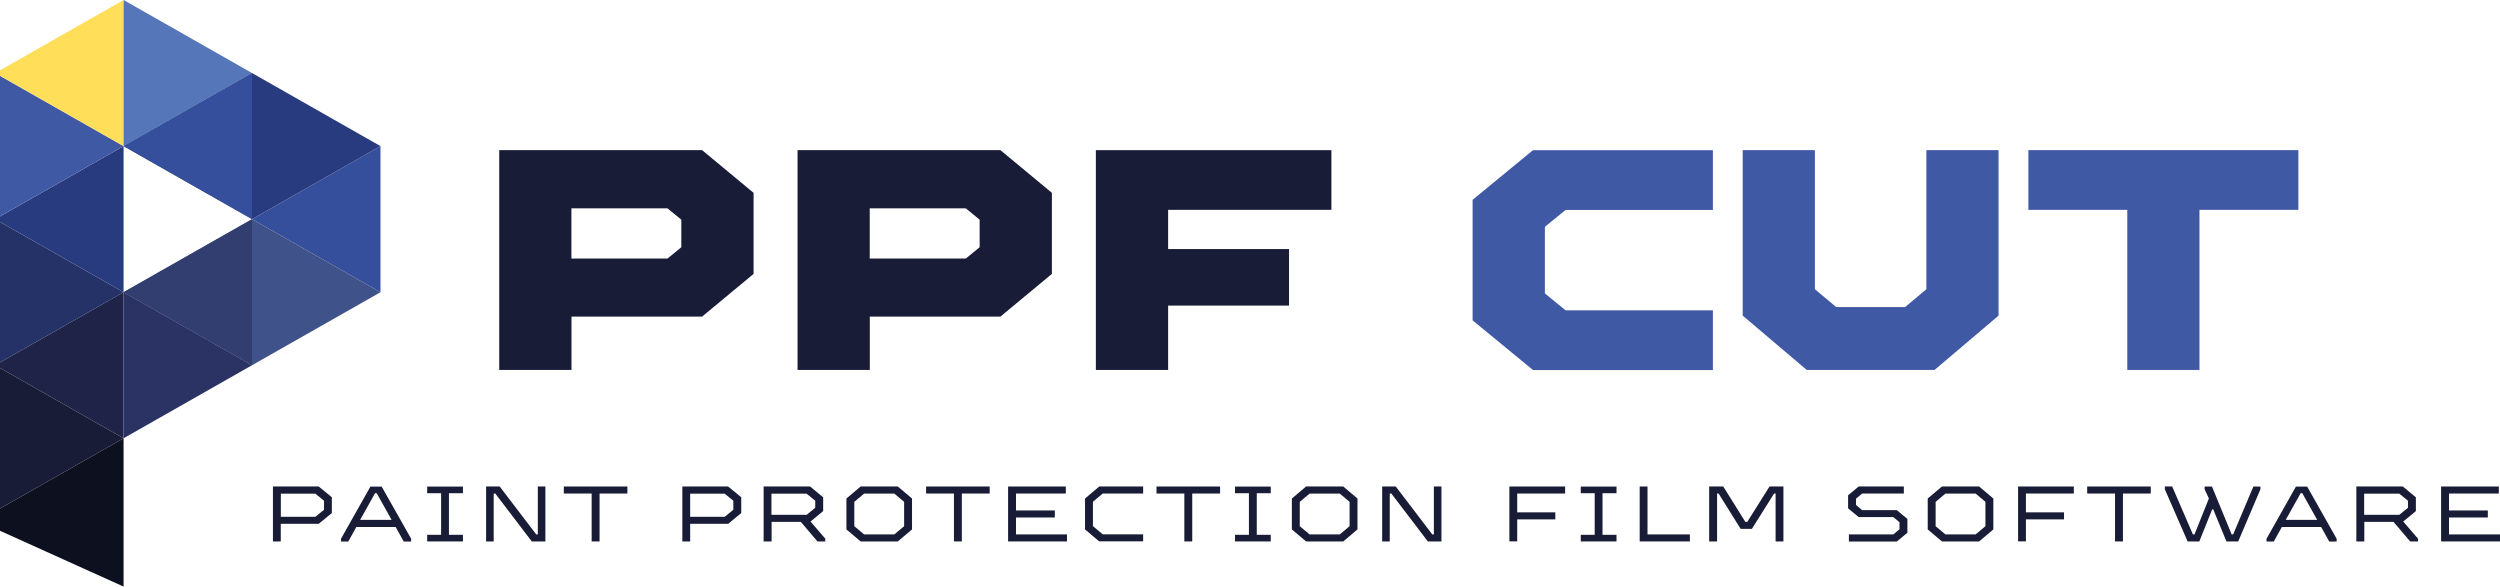 <?xml version="1.0" encoding="UTF-8"?>
<svg id="Warstwa_2" data-name="Warstwa 2" xmlns="http://www.w3.org/2000/svg" viewBox="0 0 316.19 74.19">
  <defs>
    <style>
      .cls-1 {
        fill: #323e70;
      }

      .cls-2 {
        fill: #243267;
      }

      .cls-3 {
        fill: #354f9c;
      }

      .cls-4 {
        fill: #010101;
      }

      .cls-5 {
        fill: #1f2347;
      }

      .cls-6 {
        fill: #5676ba;
      }

      .cls-7 {
        fill: #283b7f;
      }

      .cls-8 {
        fill: #ffde5a;
      }

      .cls-9 {
        fill: #181c36;
      }

      .cls-10 {
        fill: #0d111f;
      }

      .cls-11 {
        fill: #4059a5;
      }

      .cls-12 {
        fill: #40528a;
      }

      .cls-13 {
        fill: #2a3363;
      }
    </style>
  </defs>
  <g id="Warstwa_1-2" data-name="Warstwa 1">
    <g>
      <g>
        <polygon class="cls-4" points="20 5.08 20 5.08 20 5.08 20 5.08"/>
        <g>
          <polygon class="cls-2" points="0 45.84 15.63 36.96 0 28.07 0 45.84"/>
          <polygon class="cls-7" points="15.63 18.48 0 27.37 0 28.07 15.63 36.96 15.63 36.95 15.63 18.48 15.63 18.48"/>
          <polygon class="cls-4" points="48.12 18.48 48.12 18.48 48.12 18.48 48.12 18.48"/>
          <polygon class="cls-3" points="31.88 27.72 48.12 36.96 48.12 18.48 31.88 27.72"/>
          <polygon class="cls-4" points="48.12 36.96 48.12 36.96 48.12 36.96 48.12 36.96"/>
          <polygon class="cls-7" points="15.63 18.48 31.88 27.72 48.12 18.48 48.12 18.48 31.88 9.24 15.63 18.48 15.63 18.48"/>
          <polygon class="cls-9" points="15.63 55.43 0 46.54 0 64.32 15.63 55.43"/>
          <polygon class="cls-4" points="15.63 36.96 15.63 36.95 15.63 36.96 15.63 36.96"/>
          <polygon class="cls-4" points="15.63 18.48 15.63 18.48 15.63 18.48 15.63 18.48"/>
          <polygon class="cls-11" points="0 9.59 0 27.37 15.63 18.48 0 9.59"/>
          <polygon class="cls-5" points="15.63 36.96 0 45.84 0 46.54 15.63 55.43 15.63 55.43 15.63 36.96 15.63 36.96"/>
          <polygon class="cls-4" points="15.63 55.43 15.63 55.43 15.63 55.43 15.63 55.43"/>
          <polygon class="cls-13" points="15.63 55.43 31.88 46.19 15.63 36.96 15.63 55.43"/>
          <polygon class="cls-10" points="0 64.32 0 67.13 15.63 74.19 15.63 55.43 15.63 55.43 0 64.32"/>
          <polygon class="cls-12" points="48.12 36.96 31.88 27.72 15.63 36.95 15.63 36.96 31.88 46.19 48.12 36.96 48.12 36.96"/>
          <polygon class="cls-8" points="15.63 18.48 15.63 18.48 15.63 0 15.63 0 0 8.89 0 9.59 15.63 18.48"/>
          <polygon class="cls-6" points="31.88 9.24 15.63 0 15.63 18.48 31.88 9.24"/>
          <polygon class="cls-3" points="15.63 18.48 31.88 27.72 31.88 9.24 15.63 18.48"/>
          <polygon class="cls-1" points="15.63 36.96 31.88 46.19 31.88 27.72 15.63 36.96"/>
        </g>
      </g>
      <g>
        <g>
          <path class="cls-9" d="M63.14,46.79v-27.8h25.66l6.51,5.4v10.25l-6.51,5.4h-16.52v6.75h-9.13ZM72.27,32.7h12.15l1.75-1.43v-3.49l-1.75-1.43h-12.15v6.35Z"/>
          <path class="cls-9" d="M100.87,46.79v-27.8h25.66l6.51,5.4v10.25l-6.51,5.4h-16.52v6.75h-9.13ZM110,32.7h12.15l1.75-1.43v-3.49l-1.75-1.43h-12.15v6.35Z"/>
          <path class="cls-9" d="M138.6,46.79v-27.8h29.79v7.55h-20.65v4.96h15.29v7.15h-15.29v8.14h-9.13Z"/>
          <path class="cls-11" d="M193.88,46.79l-7.63-6.27v-15.25l7.63-6.27h22.76v7.55h-18.63l-2.62,2.14v8.42l2.62,2.14h18.63v7.55h-22.76Z"/>
          <path class="cls-11" d="M228.51,46.79l-8.1-6.87v-20.93h9.13v17.59l2.7,2.26h8.7l2.7-2.26v-17.59h9.13v20.93l-8.1,6.87h-16.16Z"/>
          <path class="cls-11" d="M269.05,46.79v-20.25h-12.51v-7.55h34.15v7.55h-12.51v20.25h-9.13Z"/>
        </g>
        <g>
          <path class="cls-9" d="M34.52,68.48v-6.95h5.79l1.66,1.36v2l-1.66,1.36h-4.8v2.23h-.99ZM35.52,65.36h4.37l1.09-.89v-1.14l-1.09-.89h-4.37v2.93Z"/>
          <path class="cls-9" d="M48.27,61.54l3.73,6.6v.35h-.94l-1.02-1.84h-4.97l-1.02,1.84h-.92v-.35l3.72-6.6h1.43ZM45.56,65.75h3.97l-1.89-3.38h-.2l-1.89,3.38Z"/>
          <path class="cls-9" d="M54.03,68.48v-.84h1.76v-5.26h-1.76v-.84h4.52v.84h-1.77v5.26h1.77v.84h-4.52Z"/>
          <path class="cls-9" d="M61.48,68.48v-6.95h1.72l4.62,6.06h.2v-6.06h.96v6.95h-1.72l-4.62-6.06h-.2v6.06h-.96Z"/>
          <path class="cls-9" d="M74.83,68.48v-6.06h-3.52v-.89h8.04v.89h-3.52v6.06h-.99Z"/>
          <path class="cls-9" d="M86.3,68.48v-6.95h5.79l1.66,1.36v2l-1.66,1.36h-4.8v2.23h-.99ZM87.29,65.36h4.37l1.09-.89v-1.14l-1.09-.89h-4.37v2.93Z"/>
          <path class="cls-9" d="M96.58,68.48v-6.95h5.88l1.65,1.37v1.74l-1.6,1.32,1.87,2.17v.35h-.99l-2.11-2.48h-3.69v2.48h-.99ZM97.57,65.11h4.45l1.09-.89v-.89l-1.09-.89h-4.45v2.68Z"/>
          <path class="cls-9" d="M108.85,68.48l-1.8-1.52v-3.91l1.8-1.52h4.7l1.8,1.52v3.91l-1.8,1.52h-4.7ZM109.29,67.59h3.82l1.24-1.04v-3.08l-1.24-1.04h-3.82l-1.24,1.04v3.08l1.24,1.04Z"/>
          <path class="cls-9" d="M120.65,68.48v-6.06h-3.52v-.89h8.04v.89h-3.52v6.06h-.99Z"/>
          <path class="cls-9" d="M127.5,68.48v-6.95h7.3v.89h-6.3v2.14h4.91v.89h-4.91v2.14h6.45v.89h-7.45Z"/>
          <path class="cls-9" d="M139.03,68.48l-1.8-1.52v-3.91l1.8-1.52h5.55v.89h-5.11l-1.24,1.04v3.08l1.24,1.04h5.11v.89h-5.55Z"/>
          <path class="cls-9" d="M149.79,68.48v-6.06h-3.52v-.89h8.04v.89h-3.52v6.06h-.99Z"/>
          <path class="cls-9" d="M156.2,68.48v-.84h1.76v-5.26h-1.76v-.84h4.52v.84h-1.77v5.26h1.77v.84h-4.52Z"/>
          <path class="cls-9" d="M165.19,68.48l-1.8-1.52v-3.91l1.8-1.52h4.7l1.8,1.52v3.91l-1.8,1.52h-4.7ZM165.63,67.59h3.82l1.24-1.04v-3.08l-1.24-1.04h-3.82l-1.24,1.04v3.08l1.24,1.04Z"/>
          <path class="cls-9" d="M174.81,68.48v-6.95h1.72l4.62,6.06h.2v-6.06h.96v6.95h-1.72l-4.62-6.06h-.2v6.06h-.96Z"/>
          <path class="cls-9" d="M190.9,68.48v-6.95h7.05v.89h-6.06v2.38h4.82v.89h-4.82v2.78h-.99Z"/>
          <path class="cls-9" d="M199.93,68.48v-.84h1.76v-5.26h-1.76v-.84h4.52v.84h-1.77v5.26h1.77v.84h-4.52Z"/>
          <path class="cls-9" d="M207.38,68.48v-6.95h.99v6.06h5.36v.89h-6.35Z"/>
          <path class="cls-9" d="M216.17,68.48v-6.95h1.78l2.79,4.47h.25l2.81-4.47h1.76v6.95h-.99v-6.06h-.19l-2.81,4.47h-1.42l-2.79-4.47h-.19v6.06h-.99Z"/>
          <path class="cls-9" d="M233.84,68.48v-.89h5.62l.78-.65v-.89l-.78-.65h-4.38l-1.34-1.11v-1.65l1.34-1.11h5.71v.89h-5.27l-.78.65v.8l.78.65h4.38l1.34,1.11v1.75l-1.34,1.11h-6.06Z"/>
          <path class="cls-9" d="M245.61,68.48l-1.8-1.52v-3.91l1.8-1.52h4.7l1.8,1.52v3.91l-1.8,1.52h-4.7ZM246.05,67.59h3.82l1.24-1.04v-3.08l-1.24-1.04h-3.82l-1.24,1.04v3.08l1.24,1.04Z"/>
          <path class="cls-9" d="M255.24,68.48v-6.95h7.05v.89h-6.06v2.38h4.82v.89h-4.82v2.78h-.99Z"/>
          <path class="cls-9" d="M267.5,68.48v-6.06h-3.52v-.89h8.04v.89h-3.52v6.06h-.99Z"/>
          <path class="cls-9" d="M276.68,68.48l-2.88-6.6v-.35h.93l2.62,6.06h.2l1.82-4.54-.54-1.17v-.35h.93l2.49,6.06h.19l2.56-6.06h.89v.35l-2.81,6.6h-1.49l-1.67-4.06h-.13l-1.63,4.06h-1.5Z"/>
          <path class="cls-9" d="M291.8,61.54l3.73,6.6v.35h-.94l-1.02-1.84h-4.97l-1.02,1.84h-.92v-.35l3.72-6.6h1.43ZM289.1,65.75h3.97l-1.89-3.38h-.2l-1.89,3.38Z"/>
          <path class="cls-9" d="M298.02,68.48v-6.95h5.88l1.65,1.37v1.74l-1.6,1.32,1.87,2.17v.35h-.99l-2.11-2.48h-3.69v2.48h-.99ZM299.01,65.11h4.45l1.09-.89v-.89l-1.09-.89h-4.45v2.68Z"/>
          <path class="cls-9" d="M308.74,68.48v-6.95h7.3v.89h-6.3v2.14h4.91v.89h-4.91v2.14h6.45v.89h-7.45Z"/>
        </g>
      </g>
    </g>
  </g>
</svg>